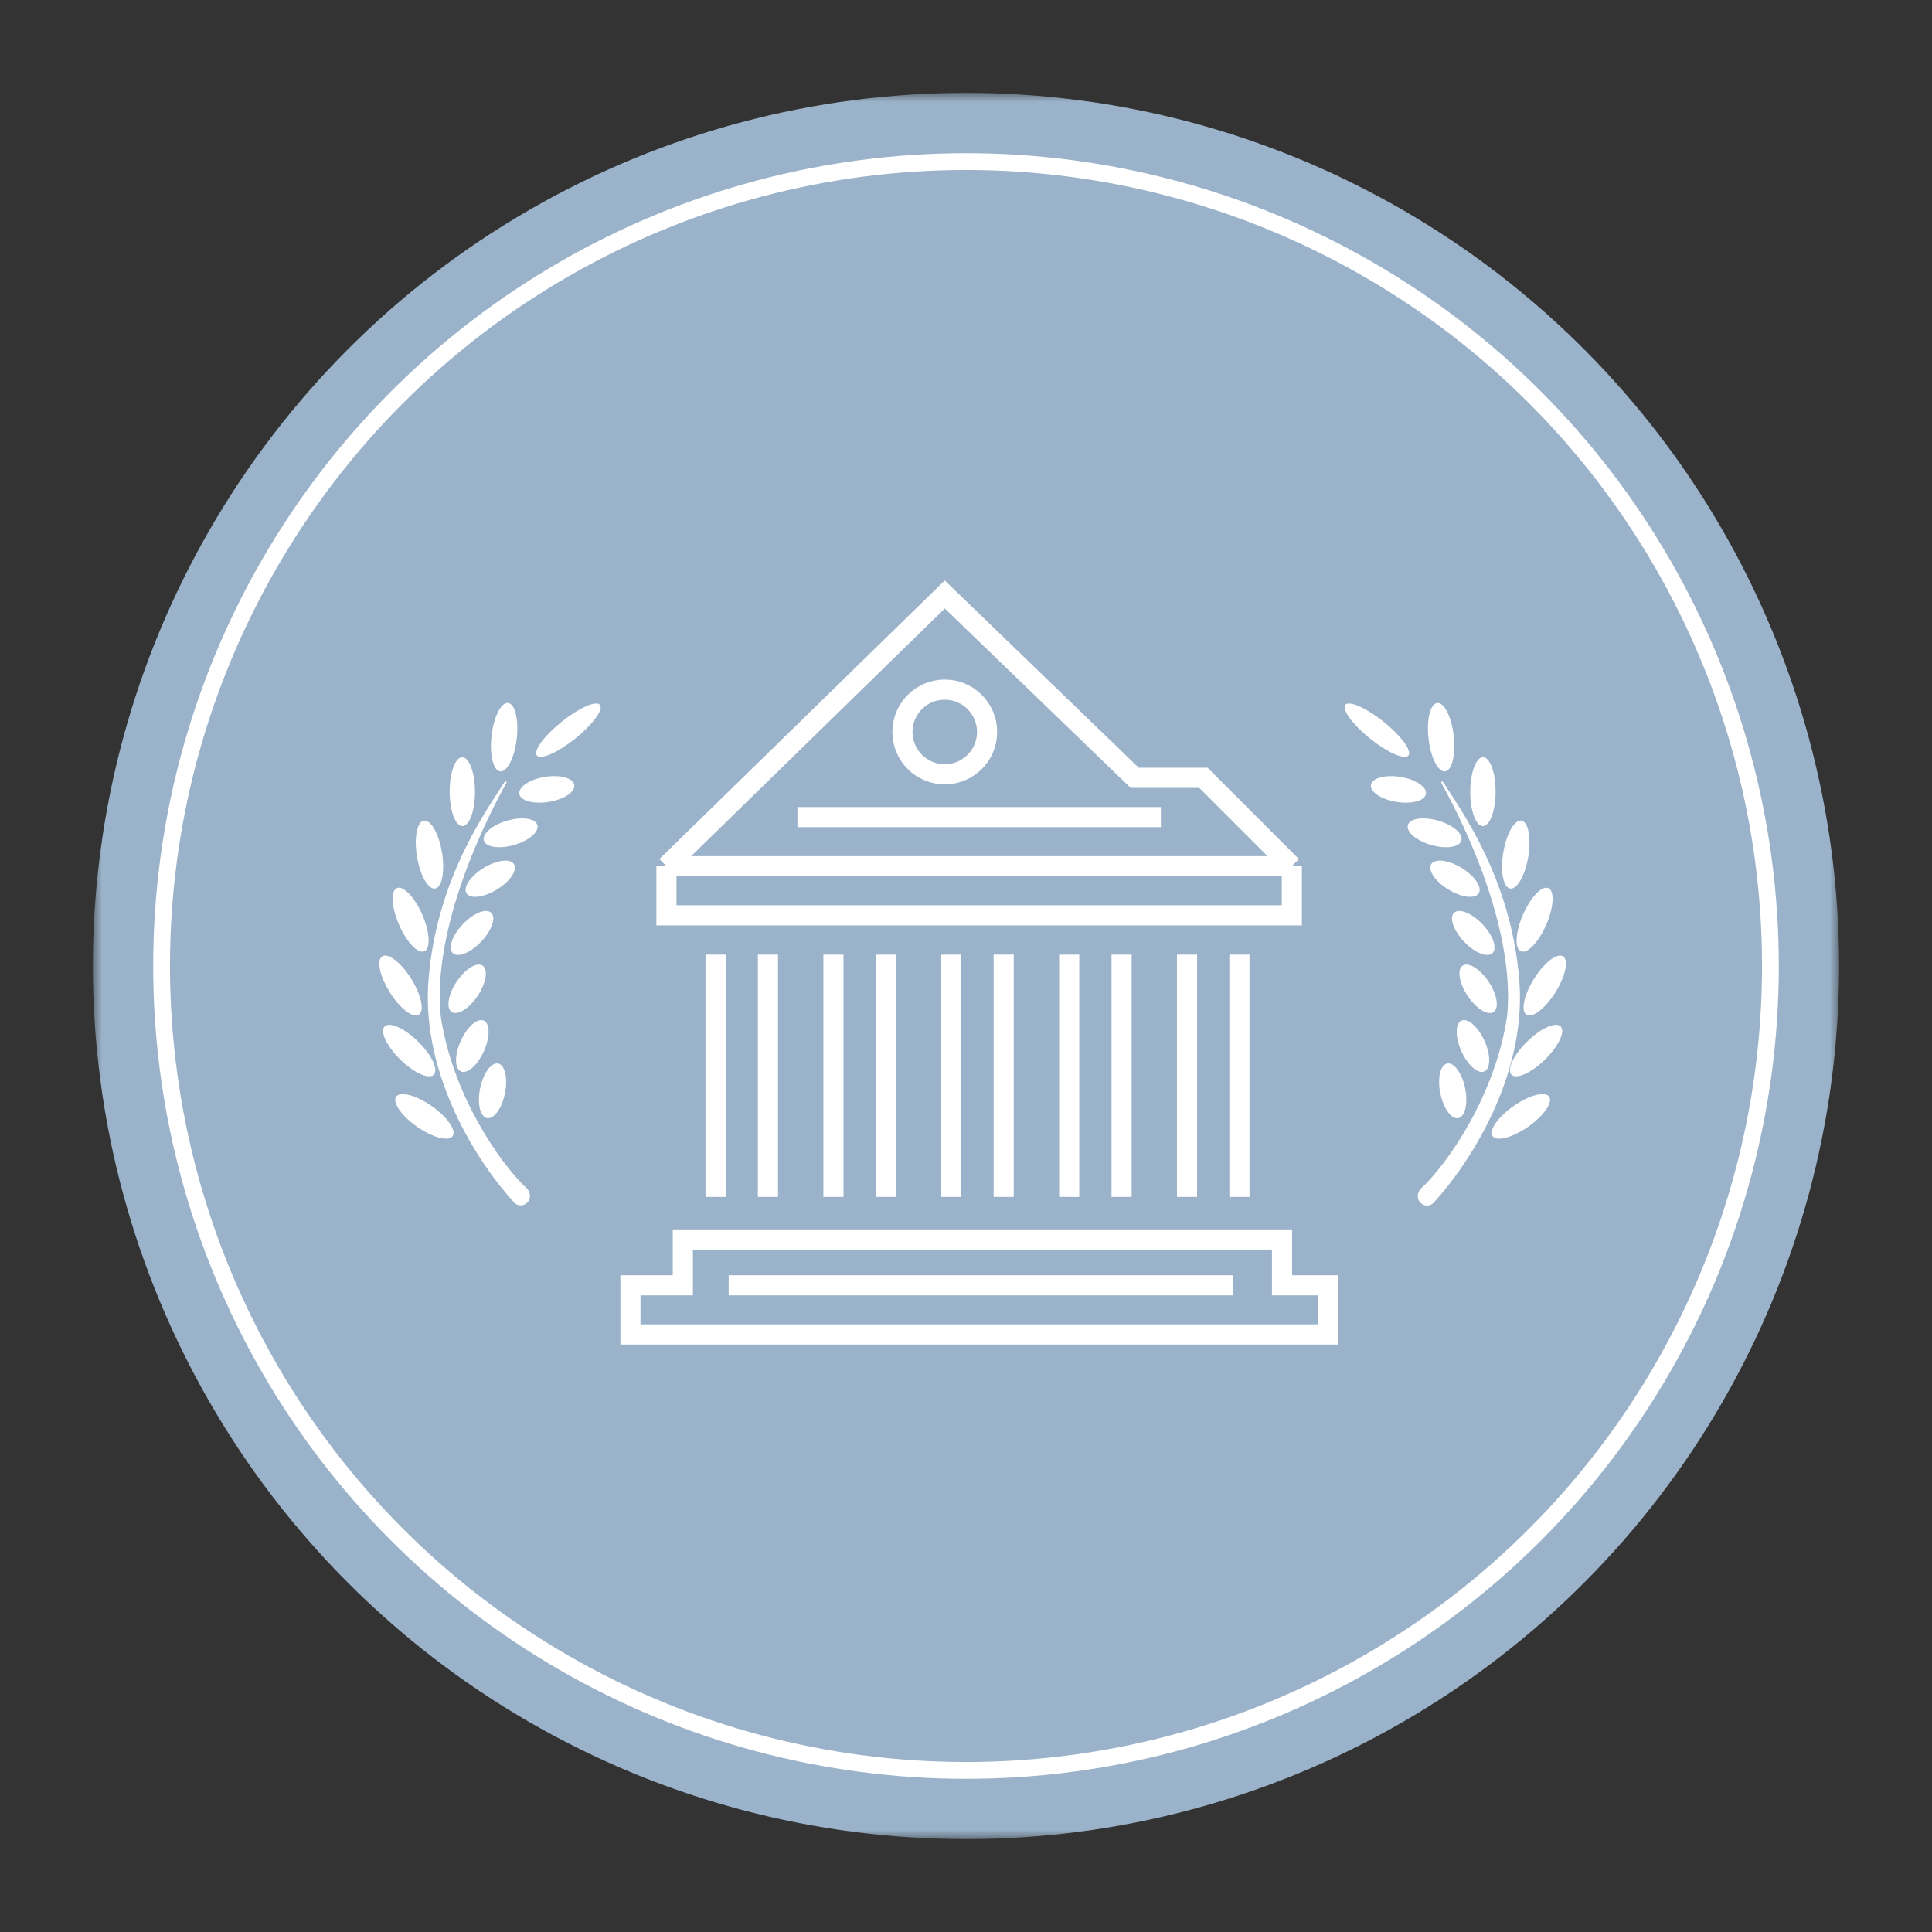 <svg width="104" height="104" viewBox="0 0 104 104" fill="none" xmlns="http://www.w3.org/2000/svg">
<rect x="0" y="0" width="104" height="104" fill="#333333" stroke="none"/>
<mask id="mask0_1517_4191" style="mask-type:alpha" maskUnits="userSpaceOnUse" x="5" y="5" width="94" height="94">
<rect x="5" y="5" width="94" height="94" fill="#CCDCEB"/>
</mask>
<g mask="url(#mask0_1517_4191)">
<circle cx="52" cy="52" r="47" fill="#9BB3CA"/>
<circle cx="52" cy="52" r="43.302" stroke="white" stroke-width="0.904"/>
<path d="M38.519 51.388V64.431" stroke="white" stroke-width="1.083"/>
<path d="M41.339 51.388V64.431" stroke="white" stroke-width="1.083"/>
<path d="M51.209 51.388V64.431" stroke="white" stroke-width="1.083"/>
<path d="M54.029 51.388V64.431" stroke="white" stroke-width="1.083"/>
<path d="M44.864 51.388V64.431" stroke="white" stroke-width="1.083"/>
<path d="M47.685 51.388V64.431" stroke="white" stroke-width="1.083"/>
<path d="M57.555 51.388V64.431" stroke="white" stroke-width="1.083"/>
<path d="M60.375 51.388V64.431" stroke="white" stroke-width="1.083"/>
<path d="M63.898 51.388V64.431" stroke="white" stroke-width="1.083"/>
<path d="M66.719 51.388V64.431" stroke="white" stroke-width="1.083"/>
<path d="M39.224 69.189H66.367M69.54 46.629V49.273H35.875V46.629M69.54 46.629L64.781 41.87H61.08L50.857 32L35.875 46.629M69.54 46.629H35.875M42.925 43.985H62.49M36.757 69.189V66.722H69.011V69.189H71.479V71.833H33.937V69.189H36.757Z" stroke="white" stroke-width="1.083"/>
<circle cx="50.857" cy="39.402" r="2.279" stroke="white" stroke-width="1.083"/>
<path d="M78.762 58.604C78.842 58.998 78.841 59.364 78.779 59.636C78.715 59.919 78.596 60.057 78.479 60.081C78.362 60.105 78.199 60.024 78.028 59.79C77.864 59.564 77.719 59.227 77.639 58.833C77.558 58.439 77.559 58.073 77.621 57.801C77.686 57.518 77.805 57.38 77.922 57.356C78.039 57.332 78.202 57.413 78.372 57.647C78.537 57.873 78.681 58.21 78.762 58.604Z" fill="white" stroke="white" stroke-width="0.217"/>
<path d="M79.811 56.071C79.976 56.438 80.056 56.795 80.055 57.075C80.054 57.365 79.969 57.526 79.86 57.575C79.751 57.624 79.574 57.581 79.356 57.39C79.147 57.206 78.931 56.909 78.766 56.543C78.6 56.176 78.521 55.819 78.522 55.539C78.522 55.249 78.607 55.089 78.716 55.039C78.825 54.99 79.002 55.033 79.22 55.224C79.43 55.408 79.645 55.705 79.811 56.071Z" fill="white" stroke="white" stroke-width="0.217"/>
<path d="M80.045 52.909C80.267 53.244 80.404 53.584 80.449 53.86C80.495 54.146 80.437 54.318 80.338 54.385C80.238 54.451 80.057 54.437 79.811 54.284C79.574 54.136 79.313 53.879 79.09 53.544C78.868 53.209 78.731 52.87 78.686 52.594C78.64 52.308 78.698 52.135 78.797 52.069C78.897 52.003 79.078 52.016 79.324 52.169C79.561 52.317 79.822 52.575 80.045 52.909Z" fill="white" stroke="white" stroke-width="0.217"/>
<path d="M79.72 49.825C79.998 50.116 80.191 50.427 80.283 50.691C80.378 50.965 80.351 51.145 80.264 51.227C80.178 51.31 79.997 51.328 79.728 51.22C79.469 51.115 79.168 50.907 78.89 50.615C78.613 50.324 78.419 50.013 78.328 49.749C78.233 49.475 78.26 49.296 78.346 49.213C78.433 49.131 78.614 49.112 78.883 49.221C79.142 49.325 79.443 49.534 79.72 49.825Z" fill="white" stroke="white" stroke-width="0.217"/>
<path d="M78.621 46.813C78.964 47.023 79.231 47.274 79.388 47.505C79.55 47.745 79.571 47.925 79.508 48.028C79.446 48.13 79.276 48.194 78.988 48.159C78.711 48.125 78.366 48.001 78.023 47.791C77.68 47.582 77.412 47.331 77.256 47.1C77.093 46.86 77.073 46.679 77.135 46.577C77.198 46.475 77.368 46.411 77.655 46.446C77.933 46.48 78.278 46.604 78.621 46.813Z" fill="white" stroke="white" stroke-width="0.217"/>
<path d="M77.386 44.28C77.772 44.392 78.096 44.563 78.308 44.745C78.529 44.934 78.596 45.102 78.563 45.217C78.529 45.332 78.382 45.439 78.096 45.481C77.819 45.521 77.454 45.493 77.068 45.381C76.681 45.269 76.357 45.098 76.145 44.917C75.925 44.728 75.858 44.559 75.891 44.444C75.924 44.329 76.071 44.222 76.358 44.18C76.635 44.14 77 44.169 77.386 44.28Z" fill="white" stroke="white" stroke-width="0.217"/>
<path d="M75.371 41.928C75.768 41.993 76.11 42.124 76.343 42.28C76.584 42.441 76.671 42.6 76.651 42.718C76.632 42.837 76.499 42.96 76.219 43.036C75.949 43.109 75.583 43.124 75.186 43.059C74.789 42.994 74.447 42.863 74.215 42.708C73.974 42.547 73.887 42.387 73.906 42.269C73.926 42.151 74.059 42.027 74.339 41.951C74.609 41.878 74.975 41.863 75.371 41.928Z" fill="white" stroke="white" stroke-width="0.217"/>
<path d="M82.196 60.566C81.784 60.853 81.372 61.049 81.042 61.136C80.876 61.18 80.737 61.194 80.631 61.183C80.525 61.172 80.466 61.137 80.437 61.095C80.408 61.053 80.395 60.986 80.421 60.882C80.447 60.779 80.509 60.653 80.606 60.513C80.802 60.233 81.128 59.913 81.54 59.626C81.952 59.338 82.364 59.142 82.695 59.055C82.86 59.012 82.999 58.997 83.105 59.008C83.212 59.02 83.27 59.055 83.299 59.097C83.329 59.139 83.341 59.206 83.315 59.309C83.289 59.413 83.228 59.538 83.13 59.679C82.934 59.959 82.608 60.278 82.196 60.566Z" fill="white" stroke="white" stroke-width="0.217"/>
<path d="M83.087 56.962C82.729 57.313 82.355 57.575 82.043 57.715C81.887 57.786 81.752 57.823 81.646 57.83C81.54 57.836 81.476 57.811 81.44 57.775C81.404 57.738 81.381 57.674 81.389 57.568C81.398 57.462 81.438 57.327 81.511 57.173C81.657 56.864 81.926 56.495 82.285 56.143C82.644 55.791 83.017 55.53 83.329 55.389C83.485 55.319 83.62 55.282 83.726 55.275C83.833 55.269 83.896 55.294 83.932 55.33C83.968 55.367 83.992 55.431 83.983 55.537C83.975 55.643 83.935 55.778 83.861 55.932C83.715 56.241 83.446 56.61 83.087 56.962Z" fill="white" stroke="white" stroke-width="0.217"/>
<path d="M83.64 53.354C83.373 53.78 83.071 54.122 82.801 54.332C82.666 54.437 82.543 54.505 82.442 54.536C82.34 54.567 82.272 54.557 82.229 54.53C82.185 54.503 82.147 54.447 82.131 54.341C82.114 54.236 82.121 54.096 82.156 53.929C82.227 53.594 82.401 53.173 82.668 52.747C82.934 52.321 83.237 51.979 83.506 51.77C83.642 51.664 83.764 51.597 83.866 51.566C83.968 51.534 84.036 51.544 84.079 51.571C84.122 51.598 84.16 51.654 84.177 51.76C84.194 51.865 84.186 52.005 84.151 52.172C84.081 52.507 83.906 52.928 83.64 53.354Z" fill="white" stroke="white" stroke-width="0.217"/>
<path d="M83.134 49.736C82.934 50.197 82.685 50.58 82.449 50.827C82.331 50.951 82.22 51.036 82.124 51.082C82.027 51.128 81.959 51.128 81.912 51.108C81.865 51.088 81.819 51.037 81.787 50.935C81.755 50.834 81.742 50.694 81.752 50.523C81.772 50.182 81.883 49.74 82.083 49.279C82.284 48.818 82.532 48.436 82.768 48.189C82.887 48.065 82.998 47.98 83.094 47.934C83.19 47.888 83.258 47.887 83.305 47.908C83.352 47.928 83.398 47.978 83.43 48.08C83.462 48.182 83.475 48.321 83.465 48.492C83.445 48.833 83.335 49.276 83.134 49.736Z" fill="white" stroke="white" stroke-width="0.217"/>
<path d="M82.16 46.097C82.078 46.593 81.93 47.025 81.762 47.322C81.677 47.471 81.59 47.58 81.508 47.648C81.426 47.716 81.36 47.733 81.31 47.725C81.259 47.717 81.202 47.679 81.146 47.588C81.091 47.498 81.044 47.366 81.012 47.198C80.948 46.862 80.947 46.406 81.029 45.91C81.111 45.414 81.258 44.982 81.427 44.685C81.512 44.536 81.599 44.426 81.68 44.359C81.763 44.291 81.829 44.273 81.879 44.282C81.93 44.29 81.987 44.328 82.043 44.419C82.098 44.509 82.145 44.641 82.177 44.809C82.241 45.145 82.242 45.601 82.16 46.097Z" fill="white" stroke="white" stroke-width="0.217"/>
<path d="M80.4 42.618C80.399 43.121 80.322 43.571 80.204 43.891C80.144 44.052 80.076 44.174 80.006 44.254C79.936 44.334 79.873 44.362 79.822 44.362C79.771 44.362 79.709 44.334 79.639 44.253C79.57 44.173 79.502 44.05 79.443 43.889C79.326 43.568 79.252 43.118 79.254 42.615C79.255 42.113 79.331 41.663 79.45 41.343C79.51 41.182 79.578 41.06 79.648 40.98C79.718 40.899 79.78 40.871 79.831 40.872C79.882 40.872 79.945 40.9 80.015 40.981C80.084 41.061 80.152 41.184 80.21 41.345C80.327 41.666 80.401 42.116 80.4 42.618Z" fill="white" stroke="white" stroke-width="0.217"/>
<path d="M78.145 39.617C78.202 40.117 78.179 40.572 78.098 40.904C78.058 41.071 78.005 41.2 77.945 41.288C77.884 41.376 77.825 41.411 77.775 41.417C77.724 41.422 77.659 41.402 77.58 41.33C77.501 41.258 77.42 41.144 77.343 40.991C77.189 40.686 77.064 40.247 77.006 39.748C76.949 39.249 76.972 38.793 77.053 38.461C77.093 38.295 77.147 38.165 77.207 38.078C77.267 37.99 77.326 37.955 77.377 37.949C77.427 37.943 77.493 37.964 77.571 38.036C77.65 38.108 77.731 38.222 77.808 38.374C77.962 38.68 78.088 39.118 78.145 39.617Z" fill="white" stroke="white" stroke-width="0.217"/>
<path d="M74.413 38.937C74.877 39.309 75.254 39.694 75.488 40.012C75.606 40.173 75.684 40.311 75.721 40.42C75.761 40.534 75.745 40.583 75.731 40.6C75.717 40.617 75.673 40.644 75.552 40.63C75.438 40.617 75.286 40.571 75.104 40.491C74.742 40.332 74.285 40.048 73.821 39.676C73.357 39.304 72.981 38.919 72.746 38.6C72.628 38.44 72.55 38.302 72.513 38.193C72.473 38.079 72.489 38.03 72.503 38.013C72.517 37.995 72.561 37.969 72.682 37.983C72.796 37.996 72.948 38.042 73.13 38.122C73.492 38.281 73.949 38.565 74.413 38.937Z" fill="white" stroke="white" stroke-width="0.217"/>
<path d="M81.73 52.764C82.142 57.921 79.009 62.672 77.131 64.707C76.964 64.888 76.683 64.887 76.508 64.712C76.316 64.52 76.337 64.2 76.536 64.014C78.044 62.605 80.586 58.858 81.184 54.671C81.73 48.947 77.431 41.804 77.641 42.135C78.595 43.634 81.293 47.313 81.73 52.764Z" fill="white" stroke="white" stroke-width="0.108" stroke-linecap="round"/>
<path d="M25.952 58.604C25.872 58.998 25.872 59.364 25.935 59.636C25.999 59.919 26.118 60.057 26.235 60.081C26.352 60.105 26.515 60.024 26.686 59.79C26.85 59.564 26.994 59.227 27.075 58.833C27.155 58.439 27.155 58.073 27.092 57.801C27.028 57.518 26.909 57.38 26.792 57.356C26.675 57.332 26.512 57.413 26.342 57.647C26.177 57.873 26.033 58.21 25.952 58.604Z" fill="white" stroke="white" stroke-width="0.217"/>
<path d="M24.903 56.071C24.738 56.438 24.658 56.795 24.659 57.075C24.66 57.365 24.745 57.526 24.854 57.575C24.963 57.624 25.14 57.581 25.358 57.39C25.567 57.206 25.783 56.909 25.948 56.543C26.113 56.176 26.193 55.819 26.192 55.539C26.192 55.249 26.107 55.089 25.997 55.039C25.889 54.99 25.712 55.033 25.494 55.224C25.284 55.408 25.069 55.705 24.903 56.071Z" fill="white" stroke="white" stroke-width="0.217"/>
<path d="M24.669 52.909C24.447 53.244 24.31 53.584 24.265 53.86C24.219 54.146 24.276 54.318 24.376 54.385C24.476 54.451 24.657 54.437 24.903 54.284C25.14 54.136 25.401 53.879 25.623 53.544C25.846 53.209 25.983 52.87 26.028 52.594C26.074 52.308 26.016 52.135 25.917 52.069C25.817 52.003 25.636 52.016 25.39 52.169C25.153 52.317 24.892 52.575 24.669 52.909Z" fill="white" stroke="white" stroke-width="0.217"/>
<path d="M24.994 49.825C24.716 50.116 24.523 50.427 24.431 50.691C24.336 50.965 24.363 51.145 24.45 51.227C24.536 51.31 24.717 51.328 24.986 51.22C25.245 51.115 25.546 50.907 25.823 50.615C26.101 50.324 26.294 50.013 26.386 49.749C26.481 49.475 26.454 49.296 26.367 49.213C26.281 49.131 26.1 49.112 25.831 49.221C25.572 49.325 25.271 49.534 24.994 49.825Z" fill="white" stroke="white" stroke-width="0.217"/>
<path d="M26.093 46.813C25.75 47.023 25.483 47.274 25.326 47.505C25.163 47.745 25.143 47.925 25.206 48.028C25.268 48.13 25.438 48.194 25.726 48.159C26.003 48.125 26.348 48.001 26.691 47.791C27.034 47.582 27.301 47.331 27.458 47.1C27.621 46.86 27.641 46.679 27.579 46.577C27.516 46.475 27.346 46.411 27.058 46.446C26.781 46.48 26.436 46.604 26.093 46.813Z" fill="white" stroke="white" stroke-width="0.217"/>
<path d="M27.328 44.28C26.941 44.392 26.617 44.563 26.405 44.745C26.185 44.934 26.118 45.102 26.151 45.217C26.184 45.332 26.331 45.439 26.618 45.481C26.895 45.521 27.26 45.493 27.646 45.381C28.032 45.269 28.357 45.098 28.569 44.917C28.789 44.728 28.856 44.559 28.823 44.444C28.79 44.329 28.642 44.222 28.355 44.18C28.079 44.14 27.714 44.169 27.328 44.28Z" fill="white" stroke="white" stroke-width="0.217"/>
<path d="M29.342 41.928C28.946 41.993 28.604 42.124 28.371 42.28C28.13 42.441 28.043 42.6 28.063 42.718C28.082 42.837 28.215 42.96 28.495 43.036C28.765 43.109 29.131 43.124 29.528 43.059C29.924 42.994 30.267 42.863 30.499 42.708C30.74 42.547 30.827 42.387 30.807 42.269C30.788 42.151 30.655 42.027 30.375 41.951C30.105 41.878 29.739 41.863 29.342 41.928Z" fill="white" stroke="white" stroke-width="0.217"/>
<path d="M22.518 60.566C22.93 60.853 23.342 61.049 23.672 61.136C23.838 61.18 23.977 61.194 24.083 61.183C24.189 61.172 24.247 61.136 24.277 61.094C24.306 61.053 24.319 60.986 24.293 60.882C24.267 60.779 24.205 60.653 24.107 60.513C23.912 60.233 23.586 59.913 23.174 59.626C22.762 59.338 22.35 59.142 22.019 59.055C21.854 59.012 21.714 58.997 21.608 59.008C21.502 59.02 21.444 59.055 21.415 59.097C21.385 59.139 21.372 59.206 21.398 59.309C21.424 59.412 21.486 59.538 21.584 59.679C21.779 59.959 22.106 60.278 22.518 60.566Z" fill="white" stroke="white" stroke-width="0.217"/>
<path d="M21.627 56.961C21.985 57.313 22.359 57.575 22.671 57.715C22.827 57.786 22.962 57.823 23.068 57.83C23.174 57.836 23.238 57.811 23.274 57.774C23.309 57.738 23.333 57.674 23.325 57.568C23.316 57.462 23.276 57.327 23.203 57.173C23.057 56.864 22.788 56.495 22.429 56.143C22.07 55.791 21.696 55.53 21.385 55.389C21.229 55.319 21.094 55.282 20.988 55.275C20.881 55.269 20.818 55.294 20.782 55.33C20.746 55.367 20.722 55.431 20.731 55.537C20.739 55.643 20.779 55.777 20.853 55.932C20.999 56.241 21.268 56.61 21.627 56.961Z" fill="white" stroke="white" stroke-width="0.217"/>
<path d="M21.074 53.354C21.34 53.78 21.643 54.122 21.913 54.332C22.048 54.437 22.17 54.505 22.272 54.536C22.374 54.567 22.442 54.557 22.485 54.53C22.529 54.503 22.567 54.447 22.583 54.341C22.6 54.236 22.592 54.096 22.557 53.929C22.487 53.594 22.312 53.173 22.046 52.747C21.78 52.321 21.477 51.979 21.207 51.77C21.072 51.664 20.95 51.597 20.848 51.566C20.746 51.534 20.678 51.544 20.635 51.571C20.592 51.598 20.553 51.654 20.537 51.76C20.52 51.865 20.528 52.005 20.563 52.172C20.633 52.507 20.808 52.928 21.074 53.354Z" fill="white" stroke="white" stroke-width="0.217"/>
<path d="M21.58 49.736C21.78 50.197 22.029 50.58 22.265 50.827C22.383 50.951 22.494 51.036 22.59 51.082C22.687 51.128 22.755 51.128 22.802 51.108C22.849 51.088 22.895 51.037 22.927 50.935C22.959 50.834 22.972 50.694 22.962 50.523C22.942 50.182 22.831 49.74 22.631 49.279C22.43 48.818 22.182 48.436 21.946 48.189C21.827 48.065 21.716 47.98 21.62 47.934C21.524 47.888 21.456 47.887 21.409 47.908C21.362 47.928 21.316 47.978 21.284 48.08C21.252 48.182 21.239 48.321 21.248 48.492C21.268 48.833 21.379 49.276 21.58 49.736Z" fill="white" stroke="white" stroke-width="0.217"/>
<path d="M22.554 46.097C22.636 46.593 22.784 47.025 22.952 47.322C23.037 47.471 23.123 47.58 23.206 47.648C23.288 47.716 23.354 47.733 23.404 47.725C23.455 47.717 23.512 47.679 23.567 47.588C23.623 47.498 23.67 47.366 23.702 47.198C23.766 46.862 23.767 46.406 23.685 45.91C23.603 45.414 23.455 44.982 23.287 44.685C23.202 44.536 23.115 44.426 23.033 44.359C22.951 44.291 22.885 44.273 22.835 44.282C22.784 44.29 22.727 44.328 22.671 44.419C22.616 44.509 22.569 44.641 22.537 44.809C22.473 45.145 22.472 45.601 22.554 46.097Z" fill="white" stroke="white" stroke-width="0.217"/>
<path d="M24.314 42.618C24.315 43.121 24.392 43.571 24.51 43.891C24.57 44.051 24.638 44.174 24.708 44.254C24.778 44.334 24.84 44.362 24.892 44.362C24.943 44.362 25.005 44.334 25.075 44.253C25.144 44.172 25.212 44.05 25.27 43.889C25.387 43.568 25.461 43.118 25.46 42.615C25.459 42.113 25.383 41.663 25.264 41.343C25.204 41.182 25.136 41.06 25.066 40.98C24.996 40.899 24.933 40.871 24.882 40.872C24.831 40.872 24.769 40.9 24.699 40.98C24.63 41.061 24.562 41.184 24.503 41.344C24.387 41.665 24.313 42.116 24.314 42.618Z" fill="white" stroke="white" stroke-width="0.217"/>
<path d="M26.569 39.617C26.512 40.117 26.535 40.572 26.615 40.904C26.656 41.071 26.709 41.2 26.769 41.288C26.83 41.376 26.889 41.411 26.939 41.417C26.99 41.422 27.055 41.402 27.134 41.33C27.212 41.258 27.294 41.144 27.371 40.991C27.524 40.686 27.65 40.247 27.707 39.748C27.765 39.249 27.741 38.793 27.661 38.461C27.621 38.295 27.567 38.165 27.507 38.078C27.447 37.99 27.388 37.955 27.337 37.949C27.286 37.943 27.221 37.964 27.142 38.036C27.064 38.108 26.983 38.222 26.906 38.374C26.752 38.68 26.626 39.118 26.569 39.617Z" fill="white" stroke="white" stroke-width="0.217"/>
<path d="M30.301 38.937C29.837 39.309 29.46 39.694 29.226 40.012C29.108 40.173 29.03 40.311 28.993 40.42C28.953 40.534 28.969 40.583 28.983 40.6C28.997 40.617 29.041 40.644 29.161 40.63C29.275 40.617 29.428 40.571 29.61 40.491C29.972 40.332 30.429 40.048 30.893 39.676C31.357 39.304 31.733 38.919 31.968 38.6C32.086 38.44 32.164 38.302 32.201 38.193C32.24 38.079 32.224 38.03 32.211 38.013C32.197 37.995 32.153 37.969 32.032 37.983C31.918 37.996 31.766 38.042 31.584 38.122C31.222 38.281 30.765 38.565 30.301 38.937Z" fill="white" stroke="white" stroke-width="0.217"/>
<path d="M23.12 52.754C22.707 57.911 25.841 62.662 27.718 64.698C27.885 64.879 28.167 64.877 28.341 64.703C28.534 64.51 28.512 64.19 28.313 64.004C26.806 62.595 24.263 58.848 23.665 54.661C23.12 48.938 27.419 41.795 27.208 42.126C26.254 43.624 23.556 47.304 23.12 52.754Z" fill="white" stroke="white" stroke-width="0.108" stroke-linecap="round"/>
</g>
</svg>
